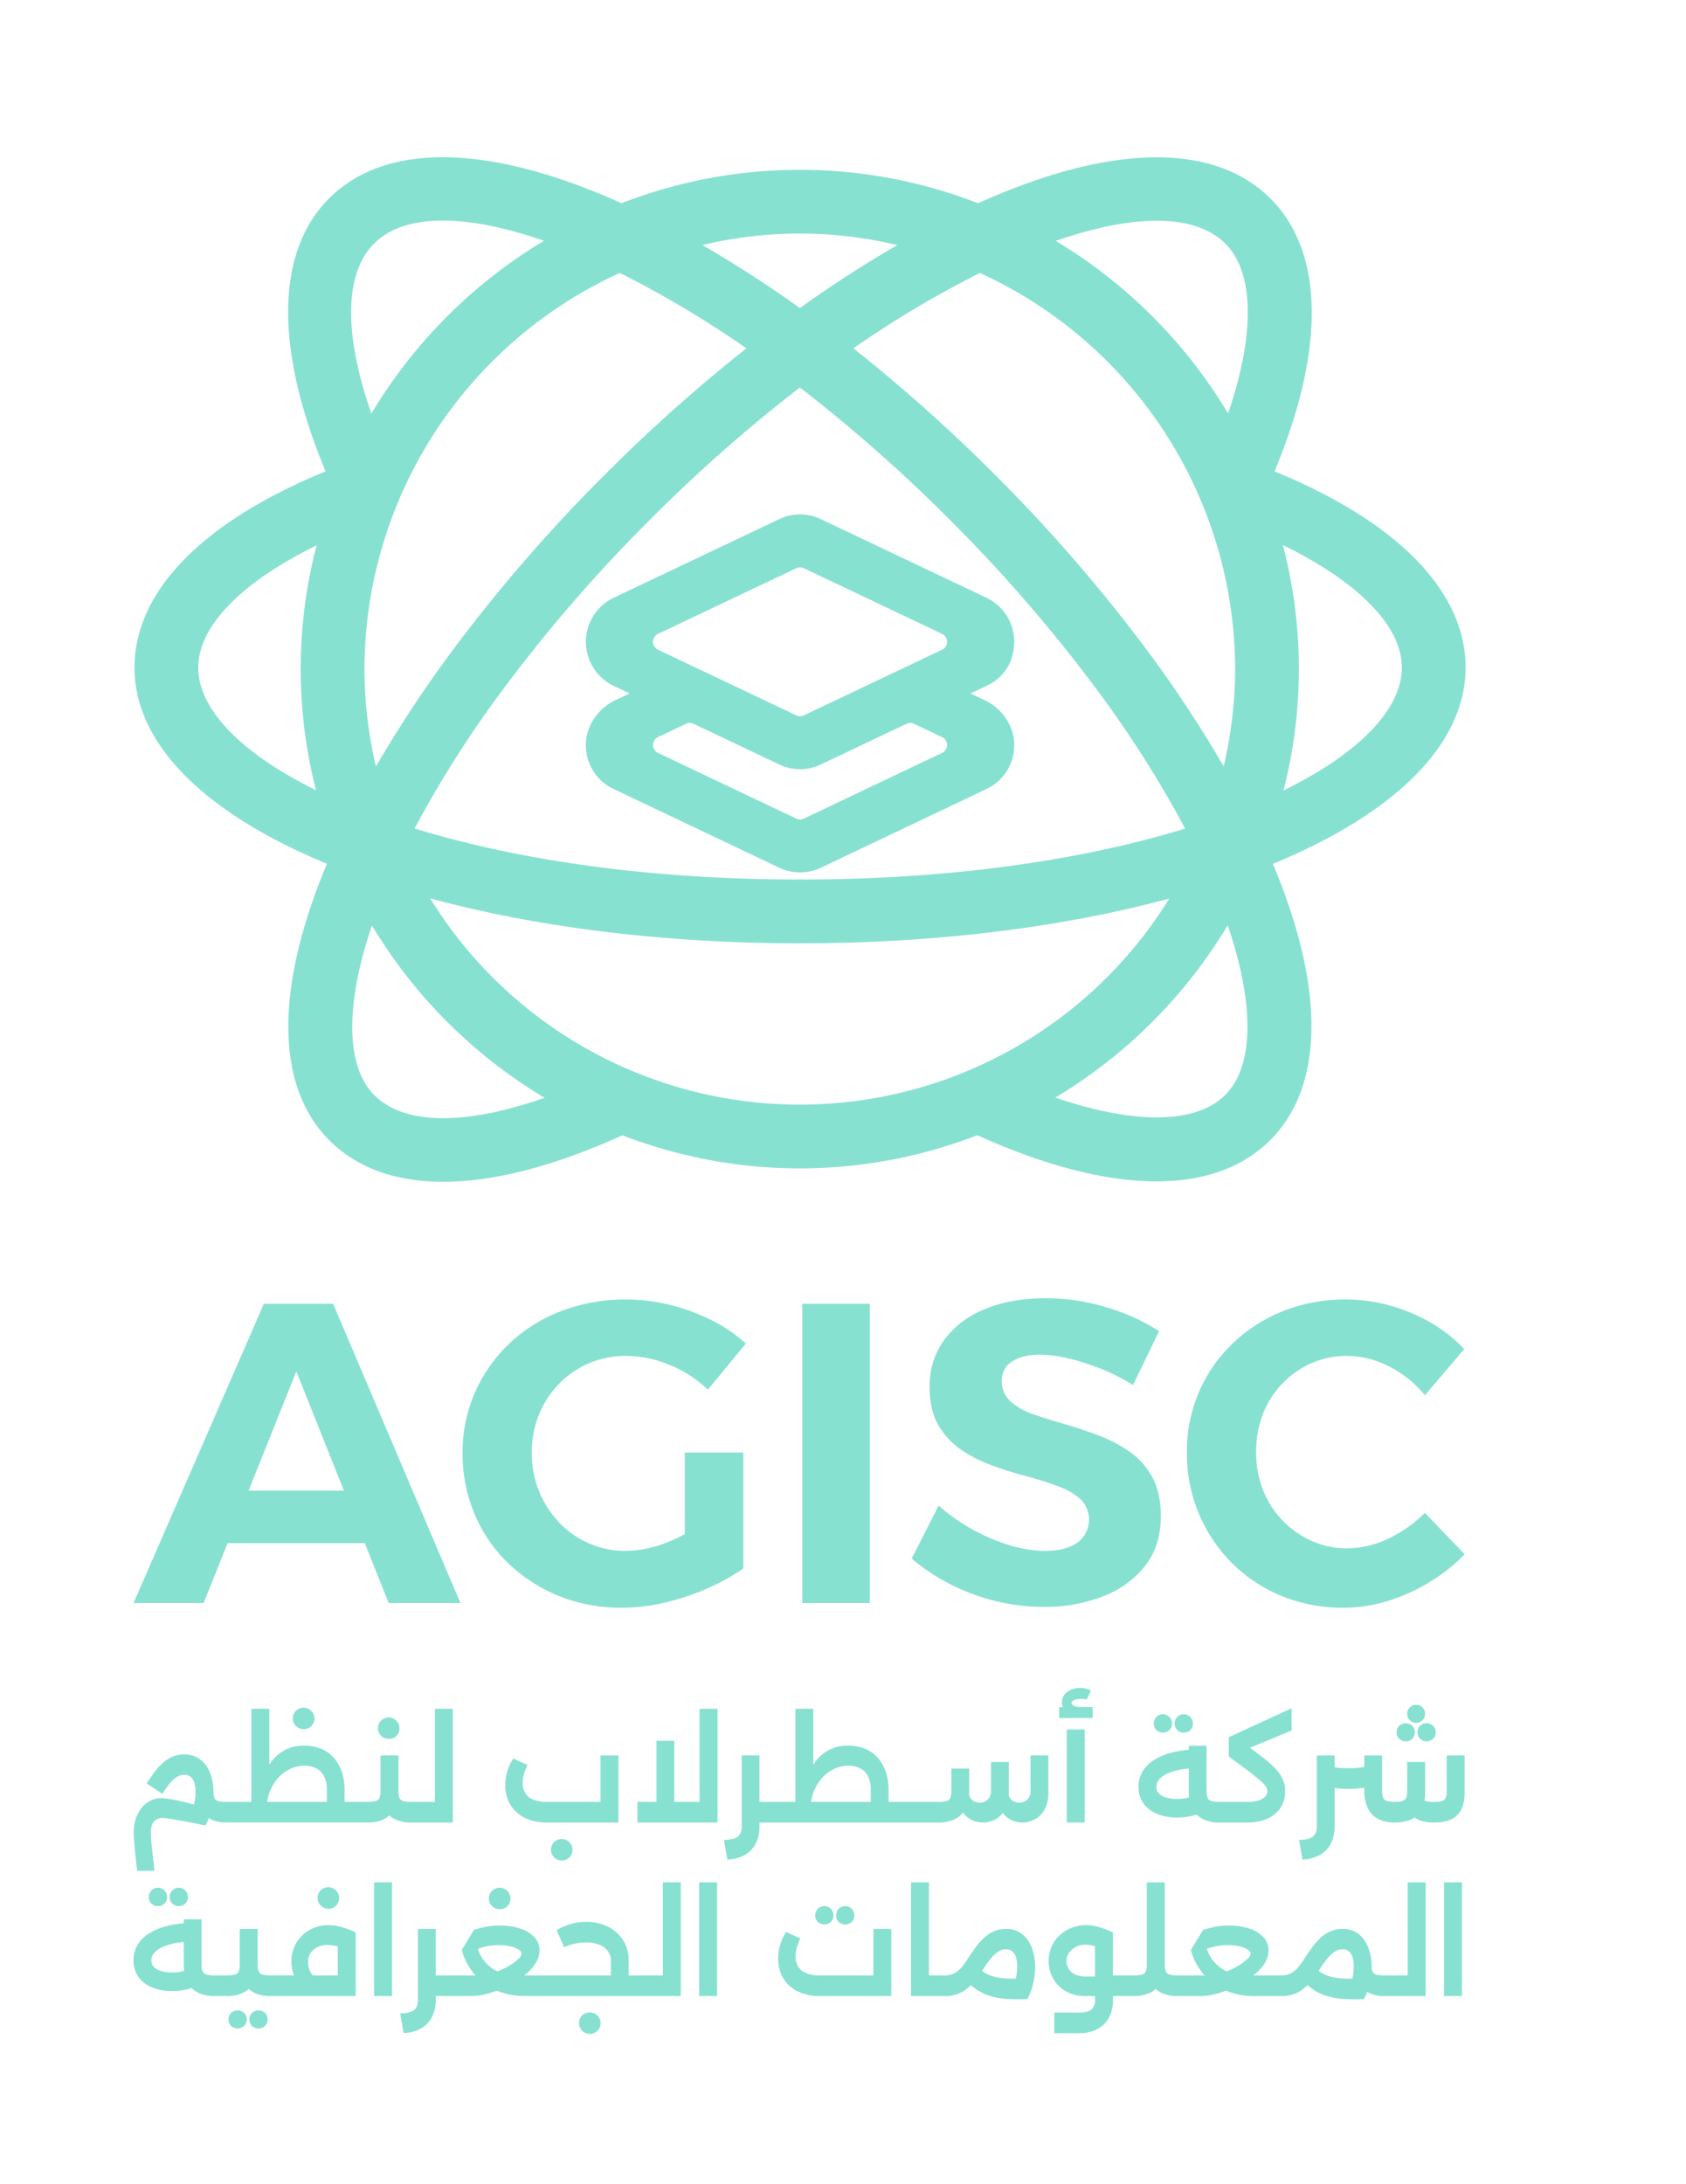 <svg xmlns="http://www.w3.org/2000/svg" xmlns:xlink="http://www.w3.org/1999/xlink" width="712" height="922" viewBox="0 0 712 922">
  <defs>
    <clipPath id="clip-servicelogo">
      <rect width="712" height="922"/>
    </clipPath>
  </defs>
  <g id="servicelogo" clip-path="url(#clip-servicelogo)">
    <g id="Group_125" data-name="Group 125" transform="translate(-14338.234 -5300.064)">
      <g id="Group_123" data-name="Group 123">
        <g id="Group_121" data-name="Group 121">
          <path id="Path_905" data-name="Path 905" d="M14449.67,5850.409h29.233l53.775,126.319h-30.315l-38.979-97.807-39.16,97.807h-29.595Zm-24.363,78.859h74.53v22.195h-74.53Z" fill="#87e1d1"/>
          <path id="Path_906" data-name="Path 906" d="M14637.163,5886.68a49.928,49.928,0,0,0-16.15-10.466,48.681,48.681,0,0,0-18.5-3.79,38.744,38.744,0,0,0-15.7,3.159,39.377,39.377,0,0,0-12.634,8.751,39.949,39.949,0,0,0-8.391,12.993,42.619,42.619,0,0,0-2.978,16.061,42.03,42.03,0,0,0,11.549,29.324,38.41,38.41,0,0,0,28.333,12,47.458,47.458,0,0,0,16.781-3.429,62.663,62.663,0,0,0,16.422-9.2l16.241,20.03a89.012,89.012,0,0,1-15.249,8.482,99.772,99.772,0,0,1-17.954,5.956,80.259,80.259,0,0,1-18.047,2.166,69.9,69.9,0,0,1-26.617-4.963,67.082,67.082,0,0,1-21.385-13.806,61.79,61.79,0,0,1-14.255-20.843,65.54,65.54,0,0,1-5.053-25.714,62.332,62.332,0,0,1,5.233-25.535,63.958,63.958,0,0,1,14.526-20.662,65.774,65.774,0,0,1,21.925-13.715,75.091,75.091,0,0,1,27.249-4.871,77.844,77.844,0,0,1,18.587,2.255,83.6,83.6,0,0,1,17.5,6.406,63.959,63.959,0,0,1,14.616,9.925Zm-9.744,26.527h24.723v48.9h-24.723Z" fill="#87e1d1"/>
          <path id="Path_907" data-name="Path 907" d="M14677.044,5850.409h28.513v126.319h-28.513Z" fill="#87e1d1"/>
          <path id="Path_908" data-name="Path 908" d="M14816.718,5884.7a85.147,85.147,0,0,0-13.8-6.949,99.812,99.812,0,0,0-13.716-4.33,52.825,52.825,0,0,0-11.821-1.534q-7.219,0-11.639,2.8a9.275,9.275,0,0,0-4.421,8.391,11.018,11.018,0,0,0,3.7,8.572,27.908,27.908,0,0,0,9.655,5.414q5.953,2.076,13.172,4.15t14.35,4.782a59.886,59.886,0,0,1,13.173,6.948,30.729,30.729,0,0,1,9.563,10.827q3.519,6.59,3.519,16.331,0,12.274-6.5,20.752a40.917,40.917,0,0,1-17.775,12.994,67.3,67.3,0,0,1-25.175,4.511,84.551,84.551,0,0,1-20.573-2.526,87.907,87.907,0,0,1-19.036-7.129,84.556,84.556,0,0,1-16.151-10.737l11.368-22.376a81.376,81.376,0,0,0,30.137,16.782,51.842,51.842,0,0,0,14.617,2.346q8.839,0,13.8-3.429a12.113,12.113,0,0,0,1.353-18.406,30.134,30.134,0,0,0-9.562-5.5,132.214,132.214,0,0,0-13.174-4.15q-7.22-1.895-14.437-4.511a58.784,58.784,0,0,1-13.172-6.677,31.873,31.873,0,0,1-9.655-10.376q-3.7-6.315-3.7-16.061a32.867,32.867,0,0,1,6.135-19.94,39.459,39.459,0,0,1,17.145-12.992q11-4.6,25.623-4.6a88.053,88.053,0,0,1,25.987,3.88,86.556,86.556,0,0,1,22.017,10.015Z" fill="#87e1d1"/>
          <path id="Path_909" data-name="Path 909" d="M14939.969,5889.026a45.759,45.759,0,0,0-15.158-12.18,39.25,39.25,0,0,0-17.685-4.422,36.876,36.876,0,0,0-15.067,3.068,38.624,38.624,0,0,0-20.481,21.475,43.78,43.78,0,0,0-2.888,16.06,43.268,43.268,0,0,0,2.888,15.88,38.372,38.372,0,0,0,8.211,12.9,39.783,39.783,0,0,0,12.271,8.662,35.951,35.951,0,0,0,15.067,3.158,40.515,40.515,0,0,0,17.325-4.06,54.511,54.511,0,0,0,15.518-10.918l16.782,17.5a74.573,74.573,0,0,1-15.067,11.91,77.848,77.848,0,0,1-17.595,7.851,63.073,63.073,0,0,1-18.406,2.8,68.059,68.059,0,0,1-26.256-4.963,63.679,63.679,0,0,1-20.933-13.9,65.061,65.061,0,0,1-19.039-46.648,63.607,63.607,0,0,1,5.054-25.444,62.573,62.573,0,0,1,14.255-20.572,65.9,65.9,0,0,1,21.385-13.715,71.046,71.046,0,0,1,26.617-4.871,68.376,68.376,0,0,1,18.315,2.525,74.272,74.272,0,0,1,17.143,7.129,62.272,62.272,0,0,1,14.348,11.278Z" fill="#87e1d1"/>
        </g>
        <g id="Group_122" data-name="Group 122">
          <path id="Path_910" data-name="Path 910" d="M14466.458,6029.964a4.352,4.352,0,0,0,3.252-1.3,4.579,4.579,0,0,0-6.476-6.474,4.538,4.538,0,0,0,3.224,7.775Z" fill="#87e1d1"/>
          <path id="Path_911" data-name="Path 911" d="M14514.135,6069.384h15.328v-48.015h-7.58v39.3h-9.9a12.7,12.7,0,0,1-3.507-.365,2.3,2.3,0,0,1-1.582-1.414,8.471,8.471,0,0,1-.4-2.912v-14.933h-7.578v14.933a8.55,8.55,0,0,1-.4,2.912,2.307,2.307,0,0,1-1.584,1.414,12.686,12.686,0,0,1-3.507.365h-9.671v-5.2a23.463,23.463,0,0,0-1.047-7.068,17.662,17.662,0,0,0-3.167-5.94,14.557,14.557,0,0,0-5.372-4.073,18.665,18.665,0,0,0-7.72-1.47,16.452,16.452,0,0,0-6.844,1.357,17.091,17.091,0,0,0-5.232,3.649,21.95,21.95,0,0,0-2.4,3.007v-23.564h-7.577v39.3h-10.634a12.808,12.808,0,0,1-3.337-.338,2.353,2.353,0,0,1-1.61-1.272,6.634,6.634,0,0,1-.437-2.19c0-.069.013-.145.013-.214a24.465,24.465,0,0,0-.734-6.052,16.052,16.052,0,0,0-2.263-5.119,10.862,10.862,0,0,0-9.389-4.834,12.255,12.255,0,0,0-5.2,1.073,15.825,15.825,0,0,0-4.213,2.858,26.892,26.892,0,0,0-3.45,3.957q-1.554,2.178-2.969,4.329l6.617,4.409a41.466,41.466,0,0,1,3.45-4.75,11.1,11.1,0,0,1,2.939-2.517,6.019,6.019,0,0,1,2.886-.764,3.993,3.993,0,0,1,3.533,1.81q1.217,1.811,1.218,5.713a20.07,20.07,0,0,1-.657,4.991q-3.047-.757-5.706-1.372-2.688-.621-4.75-.96a21.253,21.253,0,0,0-3.2-.341,10.234,10.234,0,0,0-4.892,1.161,11.543,11.543,0,0,0-3.733,3.167,14.655,14.655,0,0,0-2.375,4.582,18.038,18.038,0,0,0-.82,5.514q0,1.187.142,3.138t.368,4.269q.223,2.319.479,4.611t.481,4.213h7.3q-.17-1.868-.453-4.213t-.536-4.694q-.255-2.347-.4-4.27t-.142-2.941a7.982,7.982,0,0,1,.707-3.705,4.291,4.291,0,0,1,1.81-1.9,4.96,4.96,0,0,1,2.291-.565,21.136,21.136,0,0,1,2.743.282q1.894.283,4.468.734t5.43,1.019q2.855.565,5.627,1.132a25.957,25.957,0,0,0,1.41-3.146c.19.123.368.263.57.374a13.873,13.873,0,0,0,6.785,1.527h59.668a15.137,15.137,0,0,0,7.239-1.554,10.321,10.321,0,0,0,2.015-1.451,9.944,9.944,0,0,0,2.058,1.478,15.355,15.355,0,0,0,7.239,1.527Zm-63.1-8.711a21.183,21.183,0,0,1,.5-2.4,19.942,19.942,0,0,1,2.375-5.343,17.486,17.486,0,0,1,3.533-4.043,15.456,15.456,0,0,1,4.385-2.576,13.734,13.734,0,0,1,4.92-.9,10.768,10.768,0,0,1,5.091,1.132,7.551,7.551,0,0,1,3.28,3.363,12.287,12.287,0,0,1,1.131,5.571v5.2Z" fill="#87e1d1"/>
          <path id="Path_912" data-name="Path 912" d="M14502.427,6034.094a4.345,4.345,0,0,0,3.252-1.3,4.58,4.58,0,0,0-6.475-6.476,4.54,4.54,0,0,0,3.223,7.778Z" fill="#87e1d1"/>
          <path id="Path_913" data-name="Path 913" d="M14572.248,6077.614a4.578,4.578,0,0,0,6.475,6.474,4.579,4.579,0,0,0-6.475-6.474Z" fill="#87e1d1"/>
          <path id="Path_914" data-name="Path 914" d="M14555.874,6064.577a15.539,15.539,0,0,0,5.515,3.506,21.557,21.557,0,0,0,7.861,1.3h30.145v-28.335h-7.577v19.624h-22.681a14.867,14.867,0,0,1-5.654-.933,6.933,6.933,0,0,1-3.4-2.769,8.208,8.208,0,0,1-1.13-4.385,13.525,13.525,0,0,1,.509-3.562,22.875,22.875,0,0,1,1.526-3.958l-5.994-2.716a20.647,20.647,0,0,0-2.545,5.485,20.349,20.349,0,0,0-.848,5.77,16.962,16.962,0,0,0,1.046,5.939A14,14,0,0,0,14555.874,6064.577Z" fill="#87e1d1"/>
          <path id="Path_915" data-name="Path 915" d="M14633.669,6060.673h-10.689v-25.789h-7.521v25.789h-8.032v8.711h33.821v-48.016h-7.578Z" fill="#87e1d1"/>
          <path id="Path_916" data-name="Path 916" d="M14773.423,6055.982a4.69,4.69,0,0,1-1.471,3.788,4.951,4.951,0,0,1-3.28,1.245,5.107,5.107,0,0,1-2.971-.963,4.03,4.03,0,0,1-1.489-2.187c.016-.327.048-.638.048-.98v-13.064h-7.522v12.161a4.68,4.68,0,0,1-1.471,3.788,4.945,4.945,0,0,1-3.279,1.245,5.1,5.1,0,0,1-2.97-.963,4.077,4.077,0,0,1-1.571-2.41c.038-.54.071-1.084.071-1.66v-9.389H14740v9.389a7.992,7.992,0,0,1-.422,2.912,2.393,2.393,0,0,1-1.583,1.414,12.39,12.39,0,0,1-3.479.365h-21.041v-5.2a23.586,23.586,0,0,0-1.044-7.068,17.68,17.68,0,0,0-3.167-5.94,14.565,14.565,0,0,0-5.372-4.073,18.669,18.669,0,0,0-7.721-1.47,16.463,16.463,0,0,0-6.845,1.357,17.138,17.138,0,0,0-5.232,3.649,21.753,21.753,0,0,0-2.4,3.008v-23.565h-7.576v39.3h-15.158v-19.624h-7.523v30.032a6.363,6.363,0,0,1-.705,3.167,4.229,4.229,0,0,1-2.318,1.839,13.3,13.3,0,0,1-4.441.594l1.415,8.314a16.011,16.011,0,0,0,7.267-1.866,11.688,11.688,0,0,0,4.666-4.751,15.223,15.223,0,0,0,1.641-7.3v-1.7h75.561a15.218,15.218,0,0,0,7.182-1.527,9.789,9.789,0,0,0,3.194-2.706c.023.031.035.073.059.1a9.735,9.735,0,0,0,3.817,3.14,11.088,11.088,0,0,0,4.581.989,10.8,10.8,0,0,0,5.259-1.357,9.917,9.917,0,0,0,3.105-2.691,9.666,9.666,0,0,0,3.741,3.059,11.058,11.058,0,0,0,4.578.989,10.829,10.829,0,0,0,5.262-1.357,10.443,10.443,0,0,0,4.07-4.127,13.982,13.982,0,0,0,1.584-7.015v-15.836h-7.521Zm-92.685,4.691a21.618,21.618,0,0,1,.5-2.4,19.977,19.977,0,0,1,2.377-5.343,17.436,17.436,0,0,1,3.532-4.043,15.486,15.486,0,0,1,4.383-2.576,13.761,13.761,0,0,1,4.926-.9,10.751,10.751,0,0,1,5.087,1.132,7.526,7.526,0,0,1,3.28,3.363,12.286,12.286,0,0,1,1.134,5.571v5.2Z" fill="#87e1d1"/>
          <rect id="Rectangle_77" data-name="Rectangle 77" width="7.579" height="39.294" transform="translate(14788.748 6030.09)" fill="#87e1d1"/>
          <path id="Path_917" data-name="Path 917" d="M14799.664,6020.644h-4.92a6.679,6.679,0,0,1-2.942-.537q-1.077-.537-1.075-1.216c0-.451.357-.849,1.075-1.188a6.985,6.985,0,0,1,2.942-.508q.507,0,1.215.056a9.018,9.018,0,0,1,1.215.17l1.753-3.789a8.76,8.76,0,0,0-2.233-.82,10.955,10.955,0,0,0-2.348-.255,9.516,9.516,0,0,0-3.762.734,7.13,7.13,0,0,0-2.8,2.065,4.937,4.937,0,0,0-1.075,3.2,4.815,4.815,0,0,0,.463,2.091h-1.648v4.638h14.14Z" fill="#87e1d1"/>
          <path id="Path_918" data-name="Path 918" d="M14823.813,6064.039a16.1,16.1,0,0,0,5.2,2.434,23.907,23.907,0,0,0,6.364.82,27.039,27.039,0,0,0,8.216-1.278,9.942,9.942,0,0,0,2.475,1.842,15.2,15.2,0,0,0,7.181,1.527h11.992a19.706,19.706,0,0,0,8.087-1.583,13,13,0,0,0,5.6-4.552,12.145,12.145,0,0,0,2.036-7.041,12.494,12.494,0,0,0-.877-4.751,15.142,15.142,0,0,0-2.715-4.243,37.253,37.253,0,0,0-4.7-4.382c-1.85-1.484-4.062-3.163-6.6-5.021l17.605-7.282v-9.389l-26.525,12.217v8.144l3.393,2.546q4.244,3.053,6.789,5.063t3.874,3.28a9.055,9.055,0,0,1,1.78,2.148,3.659,3.659,0,0,1,.452,1.67,3.225,3.225,0,0,1-.96,2.261,6.566,6.566,0,0,1-2.772,1.613,14.529,14.529,0,0,1-4.468.591h-11.992a12.4,12.4,0,0,1-3.449-.365,2.391,2.391,0,0,1-1.612-1.414,7.989,7.989,0,0,1-.423-2.912v-19.006h-7.522v1.708a42.522,42.522,0,0,0-8.031,1.4,25.237,25.237,0,0,0-6.9,3.054,14.458,14.458,0,0,0-4.607,4.724,12.393,12.393,0,0,0-1.67,6.474,12.013,12.013,0,0,0,1.274,5.657A11.483,11.483,0,0,0,14823.813,6064.039Zm3.956-12.867a9.614,9.614,0,0,1,3.283-2.374,23.354,23.354,0,0,1,4.7-1.557,33.726,33.726,0,0,1,4.5-.663v9.4a21.842,21.842,0,0,0,.182,2.725c-.414.111-.8.268-1.228.356a19.2,19.2,0,0,1-3.874.368,16.411,16.411,0,0,1-4.525-.567,7.007,7.007,0,0,1-3.111-1.7,3.83,3.83,0,0,1-1.132-2.828A4.75,4.75,0,0,1,14827.77,6051.172Z" fill="#87e1d1"/>
          <path id="Path_919" data-name="Path 919" d="M14829.327,6031.435a3.767,3.767,0,0,0,2.743-1.076,3.625,3.625,0,0,0,1.1-2.713,3.847,3.847,0,1,0-7.689,0,3.619,3.619,0,0,0,1.1,2.713A3.765,3.765,0,0,0,14829.327,6031.435Z" fill="#87e1d1"/>
          <path id="Path_920" data-name="Path 920" d="M14838.151,6031.435a3.771,3.771,0,0,0,2.742-1.076,3.629,3.629,0,0,0,1.1-2.713,3.848,3.848,0,1,0-7.692,0,3.629,3.629,0,0,0,1.1,2.713A3.773,3.773,0,0,0,14838.151,6031.435Z" fill="#87e1d1"/>
          <path id="Path_921" data-name="Path 921" d="M14936.277,6027.249a3.582,3.582,0,0,0,3.734-3.732,3.743,3.743,0,0,0-1.046-2.716,3.6,3.6,0,0,0-2.688-1.072,3.714,3.714,0,0,0-2.687,1.072,3.641,3.641,0,0,0-1.1,2.716,3.543,3.543,0,0,0,1.1,2.686A3.759,3.759,0,0,0,14936.277,6027.249Z" fill="#87e1d1"/>
          <path id="Path_922" data-name="Path 922" d="M14936.845,6031.265a3.7,3.7,0,0,0,1.1,2.772,4.041,4.041,0,0,0,5.484,0,3.7,3.7,0,0,0,1.105-2.772,3.631,3.631,0,0,0-1.105-2.715,4.033,4.033,0,0,0-5.484,0A3.625,3.625,0,0,0,14936.845,6031.265Z" fill="#87e1d1"/>
          <path id="Path_923" data-name="Path 923" d="M14949.175,6041.049v14.933a8.276,8.276,0,0,1-.4,2.882,2.377,2.377,0,0,1-1.527,1.414,10.614,10.614,0,0,1-3.337.4,16.125,16.125,0,0,1-3.788-.365c-.129-.033-.219-.086-.339-.123a19.791,19.791,0,0,0,.282-3.3v-13.064h-7.579v12.161a8.259,8.259,0,0,1-.4,2.882,2.3,2.3,0,0,1-.534.793l-.371.169c0,.028.017.05.021.078a2.671,2.671,0,0,1-.643.374,14.3,14.3,0,0,1-6.677,0,2.468,2.468,0,0,1-1.554-1.414,7.755,7.755,0,0,1-.425-2.882v-14.933h-7.523v4.867a40.523,40.523,0,0,1-6.842.562,41.073,41.073,0,0,1-5.713-.417v-5.012h-7.521v30.032a6.362,6.362,0,0,1-.707,3.167,4.23,4.23,0,0,1-2.32,1.839,13.276,13.276,0,0,1-4.439.594l1.414,8.314a16.012,16.012,0,0,0,7.269-1.866,11.677,11.677,0,0,0,4.664-4.751,15.212,15.212,0,0,0,1.641-7.3V6054.8a44.388,44.388,0,0,0,12.555-.122v1.3a16.763,16.763,0,0,0,1.444,7.267,9.923,9.923,0,0,0,4.3,4.581,14.641,14.641,0,0,0,6.985,1.549v0c.018,0,.032,0,.049,0s.042,0,.064,0v-.007c3.595-.015,6.371-.739,8.4-2.111a10.1,10.1,0,0,0,1.748,1.016,17.13,17.13,0,0,0,6.587,1.1q6.618,0,9.7-3.137t3.081-9.362v-15.836Z" fill="#87e1d1"/>
          <path id="Path_924" data-name="Path 924" d="M14931.868,6035.11a3.782,3.782,0,0,0,2.742-1.073,3.709,3.709,0,0,0,1.1-2.772,3.64,3.64,0,0,0-1.1-2.715,4.037,4.037,0,0,0-5.487,0,3.636,3.636,0,0,0-1.1,2.715,3.7,3.7,0,0,0,1.1,2.772A3.788,3.788,0,0,0,14931.868,6035.11Z" fill="#87e1d1"/>
          <path id="Path_925" data-name="Path 925" d="M14416.49,6103.6a3.631,3.631,0,0,0,1.1-2.713,3.848,3.848,0,1,0-7.691,0,3.629,3.629,0,0,0,1.1,2.713,4.038,4.038,0,0,0,5.486,0Z" fill="#87e1d1"/>
          <path id="Path_926" data-name="Path 926" d="M14407.666,6103.6a3.629,3.629,0,0,0,1.1-2.713,3.848,3.848,0,1,0-7.691,0,3.635,3.635,0,0,0,1.1,2.713,4.038,4.038,0,0,0,5.486,0Z" fill="#87e1d1"/>
          <path id="Path_927" data-name="Path 927" d="M14438.576,6148.677a3.771,3.771,0,0,0-2.744,1.075,3.7,3.7,0,0,0-1.1,2.77,3.63,3.63,0,0,0,1.1,2.715,4.034,4.034,0,0,0,5.486,0,3.634,3.634,0,0,0,1.1-2.715,3.7,3.7,0,0,0-1.1-2.77A3.771,3.771,0,0,0,14438.576,6148.677Z" fill="#87e1d1"/>
          <path id="Path_928" data-name="Path 928" d="M14447.4,6148.677a3.767,3.767,0,0,0-2.743,1.075,3.692,3.692,0,0,0-1.1,2.77,3.628,3.628,0,0,0,1.1,2.715,4.033,4.033,0,0,0,5.485,0,3.632,3.632,0,0,0,1.1-2.715,3.7,3.7,0,0,0-1.1-2.77A3.769,3.769,0,0,0,14447.4,6148.677Z" fill="#87e1d1"/>
          <path id="Path_929" data-name="Path 929" d="M14476.864,6112.706a15.769,15.769,0,0,0-7.833,1.979,15.024,15.024,0,0,0-5.627,5.458,15.211,15.211,0,0,0-2.095,8,15.857,15.857,0,0,0,1.07,5.767h-9.836a12.616,12.616,0,0,1-3.506-.366,2.3,2.3,0,0,1-1.583-1.414,8.488,8.488,0,0,1-.4-2.912V6114.29h-7.577v14.932a8.54,8.54,0,0,1-.4,2.912,2.3,2.3,0,0,1-1.584,1.414,12.616,12.616,0,0,1-3.506.366h-5.147a12.345,12.345,0,0,1-3.449-.366,2.387,2.387,0,0,1-1.611-1.414,7.956,7.956,0,0,1-.425-2.912v-19.006h-7.522v1.708a42.627,42.627,0,0,0-8.031,1.4,25.29,25.29,0,0,0-6.9,3.054,14.488,14.488,0,0,0-4.609,4.724,12.385,12.385,0,0,0-1.669,6.474,12.023,12.023,0,0,0,1.272,5.657,11.519,11.519,0,0,0,3.507,4.044,16.126,16.126,0,0,0,5.2,2.433,23.836,23.836,0,0,0,6.362.82,27.106,27.106,0,0,0,8.217-1.278,9.974,9.974,0,0,0,2.472,1.843,15.219,15.219,0,0,0,7.183,1.527h5.147a15.151,15.151,0,0,0,7.239-1.554,10.332,10.332,0,0,0,2.014-1.451,10.089,10.089,0,0,0,2.058,1.478,15.355,15.355,0,0,0,7.239,1.527h35.915V6115.76a43.231,43.231,0,0,0-5.374-2.091A20.176,20.176,0,0,0,14476.864,6112.706Zm-65.945,19.966a16.419,16.419,0,0,1-4.525-.568,7.013,7.013,0,0,1-3.109-1.7,3.831,3.831,0,0,1-1.132-2.829,4.732,4.732,0,0,1,1.216-3.167,9.623,9.623,0,0,1,3.28-2.374,23.437,23.437,0,0,1,4.694-1.557,33.925,33.925,0,0,1,4.5-.663v9.4a21.675,21.675,0,0,0,.184,2.726c-.415.11-.8.267-1.23.355A19.192,19.192,0,0,1,14410.919,6132.672Zm59.419,1.242a8.493,8.493,0,0,1-.741-.933,9.288,9.288,0,0,1-1.272-4.778,6.686,6.686,0,0,1,1.019-3.648,7.038,7.038,0,0,1,2.883-2.546,9.647,9.647,0,0,1,4.356-.933,15.467,15.467,0,0,1,4.043.594c.083.022.172.059.254.082v12.162Z" fill="#87e1d1"/>
          <path id="Path_930" data-name="Path 930" d="M14480.172,6104.449a4.58,4.58,0,0,0-6.475-6.477,4.579,4.579,0,0,0,6.475,6.477Z" fill="#87e1d1"/>
          <rect id="Rectangle_78" data-name="Rectangle 78" width="7.579" height="48.016" transform="translate(14496.206 6094.609)" fill="#87e1d1"/>
          <path id="Path_931" data-name="Path 931" d="M14549.259,6105.976a4.347,4.347,0,0,0,3.252-1.3,4.58,4.58,0,0,0-6.476-6.477,4.54,4.54,0,0,0,3.224,7.778Z" fill="#87e1d1"/>
          <path id="Path_932" data-name="Path 932" d="M14587.265,6149.58a4.426,4.426,0,0,0-3.224,1.275,4.579,4.579,0,0,0,6.476,6.474,4.513,4.513,0,0,0-3.252-7.749Z" fill="#87e1d1"/>
          <path id="Path_933" data-name="Path 933" d="M14618.146,6133.914h-14.424v-6.275a16,16,0,0,0-1.386-6.789,15.244,15.244,0,0,0-3.844-5.146,17.163,17.163,0,0,0-5.714-3.28,21.066,21.066,0,0,0-6.985-1.132,23.828,23.828,0,0,0-12.5,3.562l3.168,7.128a22.844,22.844,0,0,1,4.326-1.415,22.072,22.072,0,0,1,4.948-.564,14.486,14.486,0,0,1,5.628.989,8.316,8.316,0,0,1,3.591,2.686,6.516,6.516,0,0,1,1.245,3.961v6.275h-36.569c.4-.321.817-.626,1.191-.96a19.006,19.006,0,0,0,3.817-4.581,9.889,9.889,0,0,0,1.414-5.034,7.961,7.961,0,0,0-2.121-5.514,13.824,13.824,0,0,0-5.882-3.648,26.954,26.954,0,0,0-8.794-1.3,29.86,29.86,0,0,0-5.883.538,47.7,47.7,0,0,0-4.976,1.272l-5.146,8.485a26.062,26.062,0,0,0,5.315,10.209c.161.189.344.351.509.535h-16.854V6114.29h-7.522v30.031a6.361,6.361,0,0,1-.706,3.168,4.229,4.229,0,0,1-2.319,1.839,13.29,13.29,0,0,1-4.439.594l1.414,8.313a16,16,0,0,0,7.267-1.866,11.7,11.7,0,0,0,4.667-4.751,15.245,15.245,0,0,0,1.64-7.3v-1.7h15.327a24.118,24.118,0,0,0,5.458-.707,43.258,43.258,0,0,0,5.092-1.574,29.329,29.329,0,0,0,11.733,2.281h65.89v-48.016h-7.577Zm-73.923-12.384a25.077,25.077,0,0,1,4.525-.4,21.637,21.637,0,0,1,5.091.538,11.235,11.235,0,0,1,3.421,1.331,2.152,2.152,0,0,1,1.216,1.7,3.289,3.289,0,0,1-1.158,2.092,18.608,18.608,0,0,1-3.111,2.46,29.89,29.89,0,0,1-4.326,2.318c-.512.225-1.029.415-1.545.613a15.529,15.529,0,0,1-6.006-4.91,16.666,16.666,0,0,1-2.333-4.575A27.511,27.511,0,0,1,14544.224,6121.53Z" fill="#87e1d1"/>
          <rect id="Rectangle_79" data-name="Rectangle 79" width="7.579" height="48.016" transform="translate(14633.472 6094.609)" fill="#87e1d1"/>
          <path id="Path_934" data-name="Path 934" d="M14707.052,6133.914h-22.678a14.869,14.869,0,0,1-5.657-.933,6.936,6.936,0,0,1-3.393-2.769,8.211,8.211,0,0,1-1.131-4.386,13.488,13.488,0,0,1,.51-3.562,22.888,22.888,0,0,1,1.524-3.958l-5.993-2.715a20.592,20.592,0,0,0-2.545,5.485,20.341,20.341,0,0,0-.849,5.769,16.993,16.993,0,0,0,1.046,5.94,14.046,14.046,0,0,0,3.225,5.033,15.525,15.525,0,0,0,5.514,3.506,21.591,21.591,0,0,0,7.861,1.3h30.145V6114.29h-7.579Z" fill="#87e1d1"/>
          <path id="Path_935" data-name="Path 935" d="M14689.095,6111.348a3.627,3.627,0,0,0,1.105-2.715,3.848,3.848,0,1,0-7.692,0,3.621,3.621,0,0,0,1.1,2.715,4.033,4.033,0,0,0,5.484,0Z" fill="#87e1d1"/>
          <path id="Path_936" data-name="Path 936" d="M14697.919,6111.348a3.632,3.632,0,0,0,1.1-2.715,3.848,3.848,0,1,0-7.692,0,3.626,3.626,0,0,0,1.1,2.715,4.034,4.034,0,0,0,5.485,0Z" fill="#87e1d1"/>
          <path id="Path_937" data-name="Path 937" d="M14772.347,6119.126a11.072,11.072,0,0,0-3.816-3.535,10.9,10.9,0,0,0-5.43-1.3,12.515,12.515,0,0,0-5.287,1.075,15.325,15.325,0,0,0-4.243,2.885,28.7,28.7,0,0,0-3.449,3.958q-1.557,2.15-2.971,4.3a31.845,31.845,0,0,1-2.826,3.987,10.134,10.134,0,0,1-3.141,2.543,9.2,9.2,0,0,1-4.213.877h-6.444v-39.305h-7.579v48.016h14.026a14.576,14.576,0,0,0,11.272-4.613q1.1.932,2.27,1.759a20.788,20.788,0,0,0,5.288,2.629,30.509,30.509,0,0,0,6.956,1.385,66.389,66.389,0,0,0,9.39.086,26.491,26.491,0,0,0,2.433-6.76,31.8,31.8,0,0,0,.79-6.7,24.079,24.079,0,0,0-.763-6.136A16.867,16.867,0,0,0,14772.347,6119.126Zm-9.756,16.033a21.771,21.771,0,0,1-6.561-1.385,13.9,13.9,0,0,1-3.058-1.776c.152-.231.3-.446.455-.684a41.676,41.676,0,0,1,3.592-4.95,12.2,12.2,0,0,1,3.084-2.656,5.97,5.97,0,0,1,2.941-.823,4,4,0,0,1,3.533,1.812q1.217,1.811,1.218,5.711a20.2,20.2,0,0,1-.624,4.888C14765.507,6135.3,14763.972,6135.261,14762.591,6135.159Z" fill="#87e1d1"/>
          <path id="Path_938" data-name="Path 938" d="M14932.715,6133.914h-9.9a12.756,12.756,0,0,1-3.336-.339,2.36,2.36,0,0,1-1.614-1.272,5.93,5.93,0,0,1-.383-1.644c0-.08.015-.171.015-.251a24.035,24.035,0,0,0-.764-6.136,16.842,16.842,0,0,0-2.262-5.146,11.081,11.081,0,0,0-3.816-3.535,10.9,10.9,0,0,0-5.43-1.3,12.515,12.515,0,0,0-5.287,1.075,15.325,15.325,0,0,0-4.243,2.885,28.634,28.634,0,0,0-3.449,3.958q-1.557,2.15-2.971,4.3a31.845,31.845,0,0,1-2.826,3.987,10.146,10.146,0,0,1-3.141,2.543,9.2,9.2,0,0,1-4.213.877h-11.566c.395-.321.817-.626,1.19-.96a19.011,19.011,0,0,0,3.818-4.581,9.9,9.9,0,0,0,1.414-5.034,7.961,7.961,0,0,0-2.121-5.514,13.846,13.846,0,0,0-5.883-3.648,26.959,26.959,0,0,0-8.794-1.3,29.86,29.86,0,0,0-5.883.538,47.717,47.717,0,0,0-4.977,1.272l-5.146,8.485a26.086,26.086,0,0,0,5.314,10.209c.161.189.344.351.51.535h-11.368a12.609,12.609,0,0,1-3.507-.366,2.3,2.3,0,0,1-1.584-1.414,8.547,8.547,0,0,1-.395-2.912v-34.613h-7.579v34.613a8.547,8.547,0,0,1-.395,2.912,2.314,2.314,0,0,1-1.584,1.414,12.652,12.652,0,0,1-3.51.366h-8.82V6115.76a43.248,43.248,0,0,0-5.375-2.091,19.987,19.987,0,0,0-6.164-.963,15.827,15.827,0,0,0-6.054,1.159,16.352,16.352,0,0,0-5,3.2,14.145,14.145,0,0,0-3.365,4.807,15.216,15.216,0,0,0-1.189,6.052,14.6,14.6,0,0,0,1.925,7.38,14.138,14.138,0,0,0,5.4,5.345,16.229,16.229,0,0,0,8.171,1.979h4.073v1.7a4.969,4.969,0,0,1-1.5,3.961q-1.5,1.3-5.23,1.3h-10.464v8.711h10.464a16.519,16.519,0,0,0,7.577-1.64,11.6,11.6,0,0,0,4.979-4.78,15.275,15.275,0,0,0,1.753-7.55v-1.7h8.82a15.156,15.156,0,0,0,7.241-1.554,10.3,10.3,0,0,0,2.013-1.451,10.029,10.029,0,0,0,2.061,1.478,15.342,15.342,0,0,0,7.238,1.527h9.84a24.124,24.124,0,0,0,5.458-.707,42.928,42.928,0,0,0,5.092-1.574,29.34,29.34,0,0,0,11.736,2.281h11.367a14.576,14.576,0,0,0,11.272-4.613q1.1.932,2.27,1.759a20.788,20.788,0,0,0,5.288,2.629,30.509,30.509,0,0,0,6.956,1.385,66.378,66.378,0,0,0,9.389.086,25.334,25.334,0,0,0,1.34-3.044c.141.087.267.191.413.272a13.884,13.884,0,0,0,6.789,1.527h17.476v-48.016h-7.579Zm-136.132.454a9.834,9.834,0,0,1-4.27-.849,6.437,6.437,0,0,1-2.742-2.348,5.876,5.876,0,0,1-.963-3.25,6.1,6.1,0,0,1,1.046-3.479,7.754,7.754,0,0,1,2.857-2.517,8.8,8.8,0,0,1,4.185-.962,13.593,13.593,0,0,1,3.96.647v12.758Zm55.541-12.838a25.061,25.061,0,0,1,4.525-.4,21.637,21.637,0,0,1,5.089.538,11.207,11.207,0,0,1,3.42,1.331q1.217.79,1.218,1.7a3.292,3.292,0,0,1-1.159,2.092,18.747,18.747,0,0,1-3.109,2.46,30.03,30.03,0,0,1-4.329,2.318c-.513.225-1.029.415-1.545.614a15.552,15.552,0,0,1-6.006-4.911,16.693,16.693,0,0,1-2.333-4.575A27.432,27.432,0,0,1,14852.124,6121.53Zm52.594,13.629a21.764,21.764,0,0,1-6.56-1.385,13.9,13.9,0,0,1-3.058-1.776c.152-.231.3-.446.455-.684a41.559,41.559,0,0,1,3.593-4.95,12.183,12.183,0,0,1,3.083-2.656,5.967,5.967,0,0,1,2.941-.823,4,4,0,0,1,3.533,1.812q1.217,1.811,1.218,5.711a20.2,20.2,0,0,1-.624,4.888C14907.635,6135.3,14906.1,6135.261,14904.718,6135.159Z" fill="#87e1d1"/>
          <rect id="Rectangle_80" data-name="Rectangle 80" width="7.579" height="48.016" transform="translate(14948.043 6094.609)" fill="#87e1d1"/>
        </g>
      </g>
      <g id="Group_124" data-name="Group 124">
        <path id="Path_939" data-name="Path 939" d="M14957.157,5581.862c0-32.132-28.617-61.476-80.674-82.823,21.5-51.671,20.921-92.494-1.711-115.141-23.905-23.9-67.727-23.186-123.48,1.961a207.953,207.953,0,0,0-150.609-.006c-55.8-25.162-99.631-25.887-123.493-2.025-22.528,22.529-23.022,63.373-1.466,115.2-52.065,21.35-80.687,50.7-80.687,82.83,0,31.826,28.832,61.166,81.273,82.808-22.062,52.621-21.74,94,.978,116.719,11.618,11.626,27.826,17.522,48.173,17.522,21.415,0,46.855-6.6,75.628-19.625a207.755,207.755,0,0,0,149.878-.027c55.863,25.254,99.77,25.993,123.709,2.055,22.809-22.816,23.168-64.155,1.088-116.6C14928.284,5643.068,14957.157,5613.711,14957.157,5581.862Zm-485.216-51.6a205.9,205.9,0,0,0-.258,103.352c-31.694-15.558-49.729-34.239-49.729-51.752C14421.954,5564.475,14440.082,5545.847,14471.941,5530.262Zm23.123-55.6c-11.762-33.875-11.394-59.24,1.16-71.793,12.54-12.531,37.888-12.905,71.743-1.171A211.79,211.79,0,0,0,14495.064,5474.658Zm180.967-44.561c-13.531-9.689-27.347-18.61-41.179-26.6a177.169,177.169,0,0,1,82.336.015C14703.408,5411.468,14689.6,5420.385,14676.031,5430.1Zm180.827,44.484a211.866,211.866,0,0,0-72.784-72.837c33.813-11.719,59.13-11.342,71.662,1.19C14867.956,5415.168,14868.3,5441.092,14856.858,5474.581Zm-343.538,175.191a465.8,465.8,0,0,1,37.607-59.08,646.864,646.864,0,0,1,61.837-71.31,654.97,654.97,0,0,1,63.266-55.759,653.323,653.323,0,0,1,63.16,55.69,644.612,644.612,0,0,1,61.9,71.379,465.764,465.764,0,0,1,37.622,59.13c-45.921,14.073-102.048,21.5-162.611,21.5C14615.442,5671.324,14559.255,5663.877,14513.32,5649.772Zm346.509-67.273a181.3,181.3,0,0,1-4.831,41.057,517.292,517.292,0,0,0-32.286-48.9,671.259,671.259,0,0,0-64.487-74.383,687.274,687.274,0,0,0-59.6-53.174,428.148,428.148,0,0,1,53.445-31.8A184.225,184.225,0,0,1,14859.829,5582.5Zm-266.092-82.149a672.393,672.393,0,0,0-64.434,74.31,516.523,516.523,0,0,0-32.315,48.977,181.331,181.331,0,0,1-4.849-41.138,184.213,184.213,0,0,1,107.826-167.221,429.036,429.036,0,0,1,53.473,31.825A685.2,685.2,0,0,0,14593.737,5500.35Zm-98.43,190.363a211.8,211.8,0,0,0,72.91,72.759c-33.929,11.8-59.329,11.45-71.895-1.119C14484.213,5750.241,14483.9,5724.321,14495.308,5690.713Zm336.719-11.361a183.452,183.452,0,0,1-312.136-.075c45.855,12.42,99.67,18.965,156.209,18.965C14732.524,5698.242,14786.245,5691.722,14832.026,5679.352Zm24.678,11.3c11.432,33.533,11.105,59.449-1.066,71.626-12.232,12.235-38.183,12.569-71.729,1.079A211.8,211.8,0,0,0,14856.7,5690.652Zm23.548-56.915a205.948,205.948,0,0,0-.252-103.6c32.021,15.611,50.239,34.282,50.239,51.723C14930.239,5599.421,14912.113,5618.146,14880.252,5633.737Z" fill="#87e1d1"/>
        <path id="Path_940" data-name="Path 940" d="M14754,5595.587l-5.93-2.818,6.72-3.19.029-.013a19.347,19.347,0,0,0,10.323-10.821c3.959-10.914-.8-21.8-10.35-26.362l-69.842-33.15a20.382,20.382,0,0,0-17.673-.019l-69.906,33.182a20.6,20.6,0,0,0,.029,37.183l6.72,3.19-5.93,2.818c-7.444,3.537-12.624,10.94-12.538,19.181a20.39,20.39,0,0,0,11.742,18.362l69.929,33.218a20.629,20.629,0,0,0,17.589-.023l69.877-33.192a20.39,20.39,0,0,0,11.749-18.367C14766.626,5606.525,14761.445,5599.124,14754,5595.587Zm-76.318-55.668,58.4,27.716a3.7,3.7,0,0,1,0,6.69l-18.024,8.556c-.026.012-.056.016-.083.028l-40.286,19.133a3.7,3.7,0,0,1-3.177,0l-40.286-19.133c-.027-.013-.058-.016-.086-.029l-18.021-8.555a3.7,3.7,0,0,1,0-6.69l58.394-27.716A3.7,3.7,0,0,1,14677.683,5539.919Zm-3.175,105.7-58.377-27.73a3.7,3.7,0,0,1,0-6.689l11.817-5.616a3.7,3.7,0,0,1,3.177,0l36.119,17.144a20.793,20.793,0,0,0,2.148.886,20.349,20.349,0,0,0,15.522-.87l36.154-17.16a3.7,3.7,0,0,1,3.177,0l11.818,5.615a3.7,3.7,0,0,1,0,6.689l-58.377,27.73A3.7,3.7,0,0,1,14674.508,5645.621Z" fill="#87e1d1"/>
      </g>
    </g>
  </g>
</svg>
